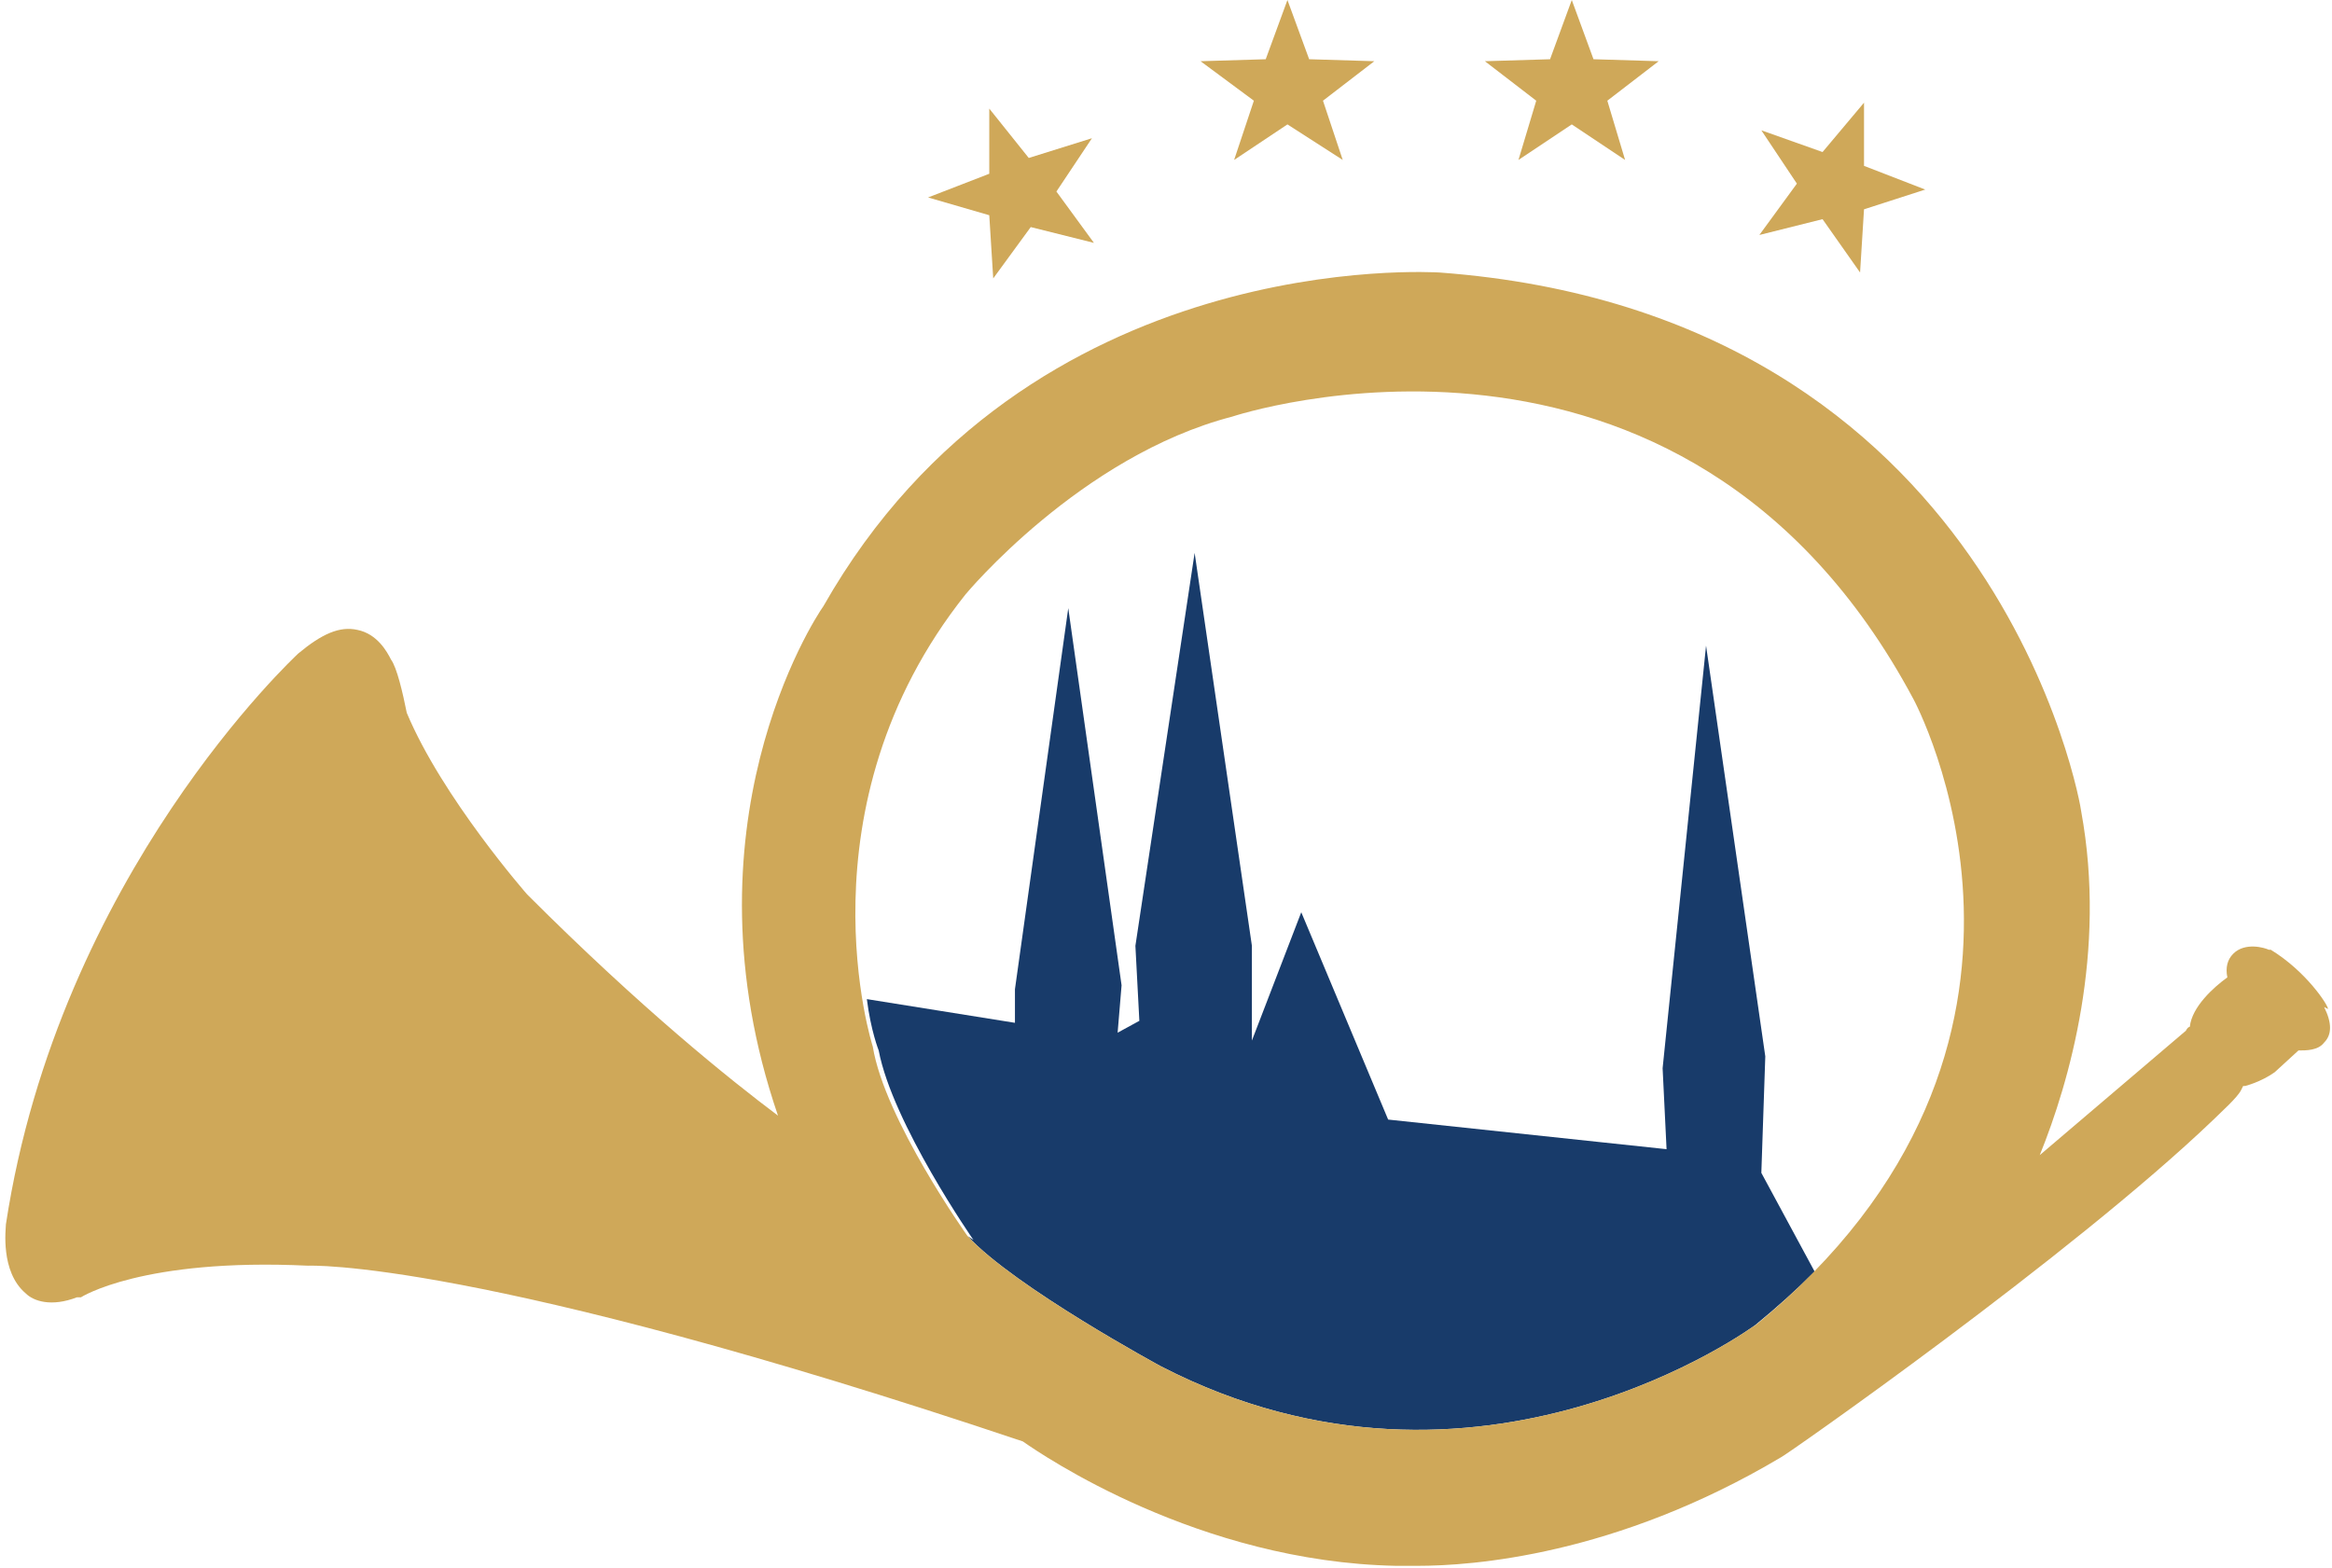 <?xml version="1.0" encoding="UTF-8"?>
<svg id="Ebene_1" xmlns="http://www.w3.org/2000/svg" version="1.1" viewBox="0 0 118.1 79.4">
  <!-- Generator: Adobe Illustrator 29.7.1, SVG Export Plug-In . SVG Version: 2.1.1 Build 8)  -->
  <defs>
    <style>
      .st0 {
        fill: #cfa859;
      }

      .st1 {
        fill: #183b6a;
      }
    </style>
  </defs>
  <path class="st1" d="M49,62.6c2.4,2.6,9.8,6.6,9.8,6.6,16.1,8.3,30.1-2.1,30.1-2.1,1.1-.9,2.1-1.8,3-2.7l-2.7-5,.2-5.9-3-20.8-2.2,21.4.2,4.1-14.1-1.5-4.4-10.5-2.5,6.5v-4.8l-2.9-19.9-3,19.9.2,3.8-1.1.6.2-2.4-2.7-19.1-2.7,19.3v1.7l-7.5-1.2c.2,1.6.6,2.6.6,2.6.7,3.7,4.8,9.6,4.8,9.6h0Z"/>
  <path class="st0" d="M88.9,67.1s-14,10.4-30.1,2.1c0,0-7.4-4-9.8-6.6,0,0-4.2-5.9-4.8-9.6,0,0-3.9-12.1,4.7-22.9,0,0,5.8-7,13.5-9,0,0,22.8-7.6,34.5,14.3,0,0,9.5,17.5-8.1,31.8M117.9,51.1h0c0-.2-1.1-1.9-2.9-3h-.1c-.2-.1-1.2-.4-1.8.2-.3.3-.4.7-.3,1.2-.7.5-1.8,1.5-1.9,2.5,0,0-.1,0-.2.2l-7.4,6.3c1.5-3.7,3.4-10.3,2.1-17.4,0-.2-4.2-25.2-32.5-27.3-.2,0-20.8-1.4-31.2,16.9-.5.7-7.3,11.2-2.3,25.8-2.4-1.8-6.9-5.4-12.7-11.2,0,0-4.3-4.9-6.1-9.2-.2-1-.5-2.3-.8-2.7,0,0,0,0,0,0-.2-.4-.7-1.3-1.7-1.5-.9-.2-1.8.2-3,1.2h0c-.1.1-12.1,11.2-14.8,28.9,0,.2-.3,2.4,1,3.5.4.4,1.3.7,2.6.2h.2c0,0,3.1-2,11.5-1.6h0c0,0,8.5-.4,36.2,8.9,1,.7,8.9,6.1,18.9,6.3,0,0,.5,0,1.1,0,2.7,0,10-.5,18.4-5.5.1,0,14.7-10.2,21.9-17.1.4-.4,1.2-1.1,1.4-1.5,0,0,.1-.2.1-.2h.1c0,0,.8-.2,1.5-.7l1.2-1.1c.4,0,1,0,1.3-.4.4-.4.4-1,0-1.8"/>
  <polygon class="st0" points="50.1 5.5 50.1 8.8 47 10 50.1 10.9 50.3 14.1 52.2 11.5 55.4 12.3 53.5 9.7 55.3 7 52.1 8 50.1 5.5"/>
  <polygon class="st0" points="65.2 0 64.1 3 60.8 3.1 63.5 5.1 62.5 8.1 65.2 6.3 68 8.1 67 5.1 69.6 3.1 66.3 3 65.2 0"/>
  <polygon class="st0" points="79.6 0 78.5 3 75.2 3.1 77.8 5.1 76.9 8.1 79.6 6.3 82.3 8.1 81.4 5.1 84 3.1 80.7 3 79.6 0"/>
  <polygon class="st0" points="94.4 5.2 92.3 7.7 89.2 6.6 91 9.3 89.1 11.9 92.3 11.1 94.2 13.8 94.4 10.6 97.5 9.6 94.4 8.4 94.4 5.2"/>
</svg>